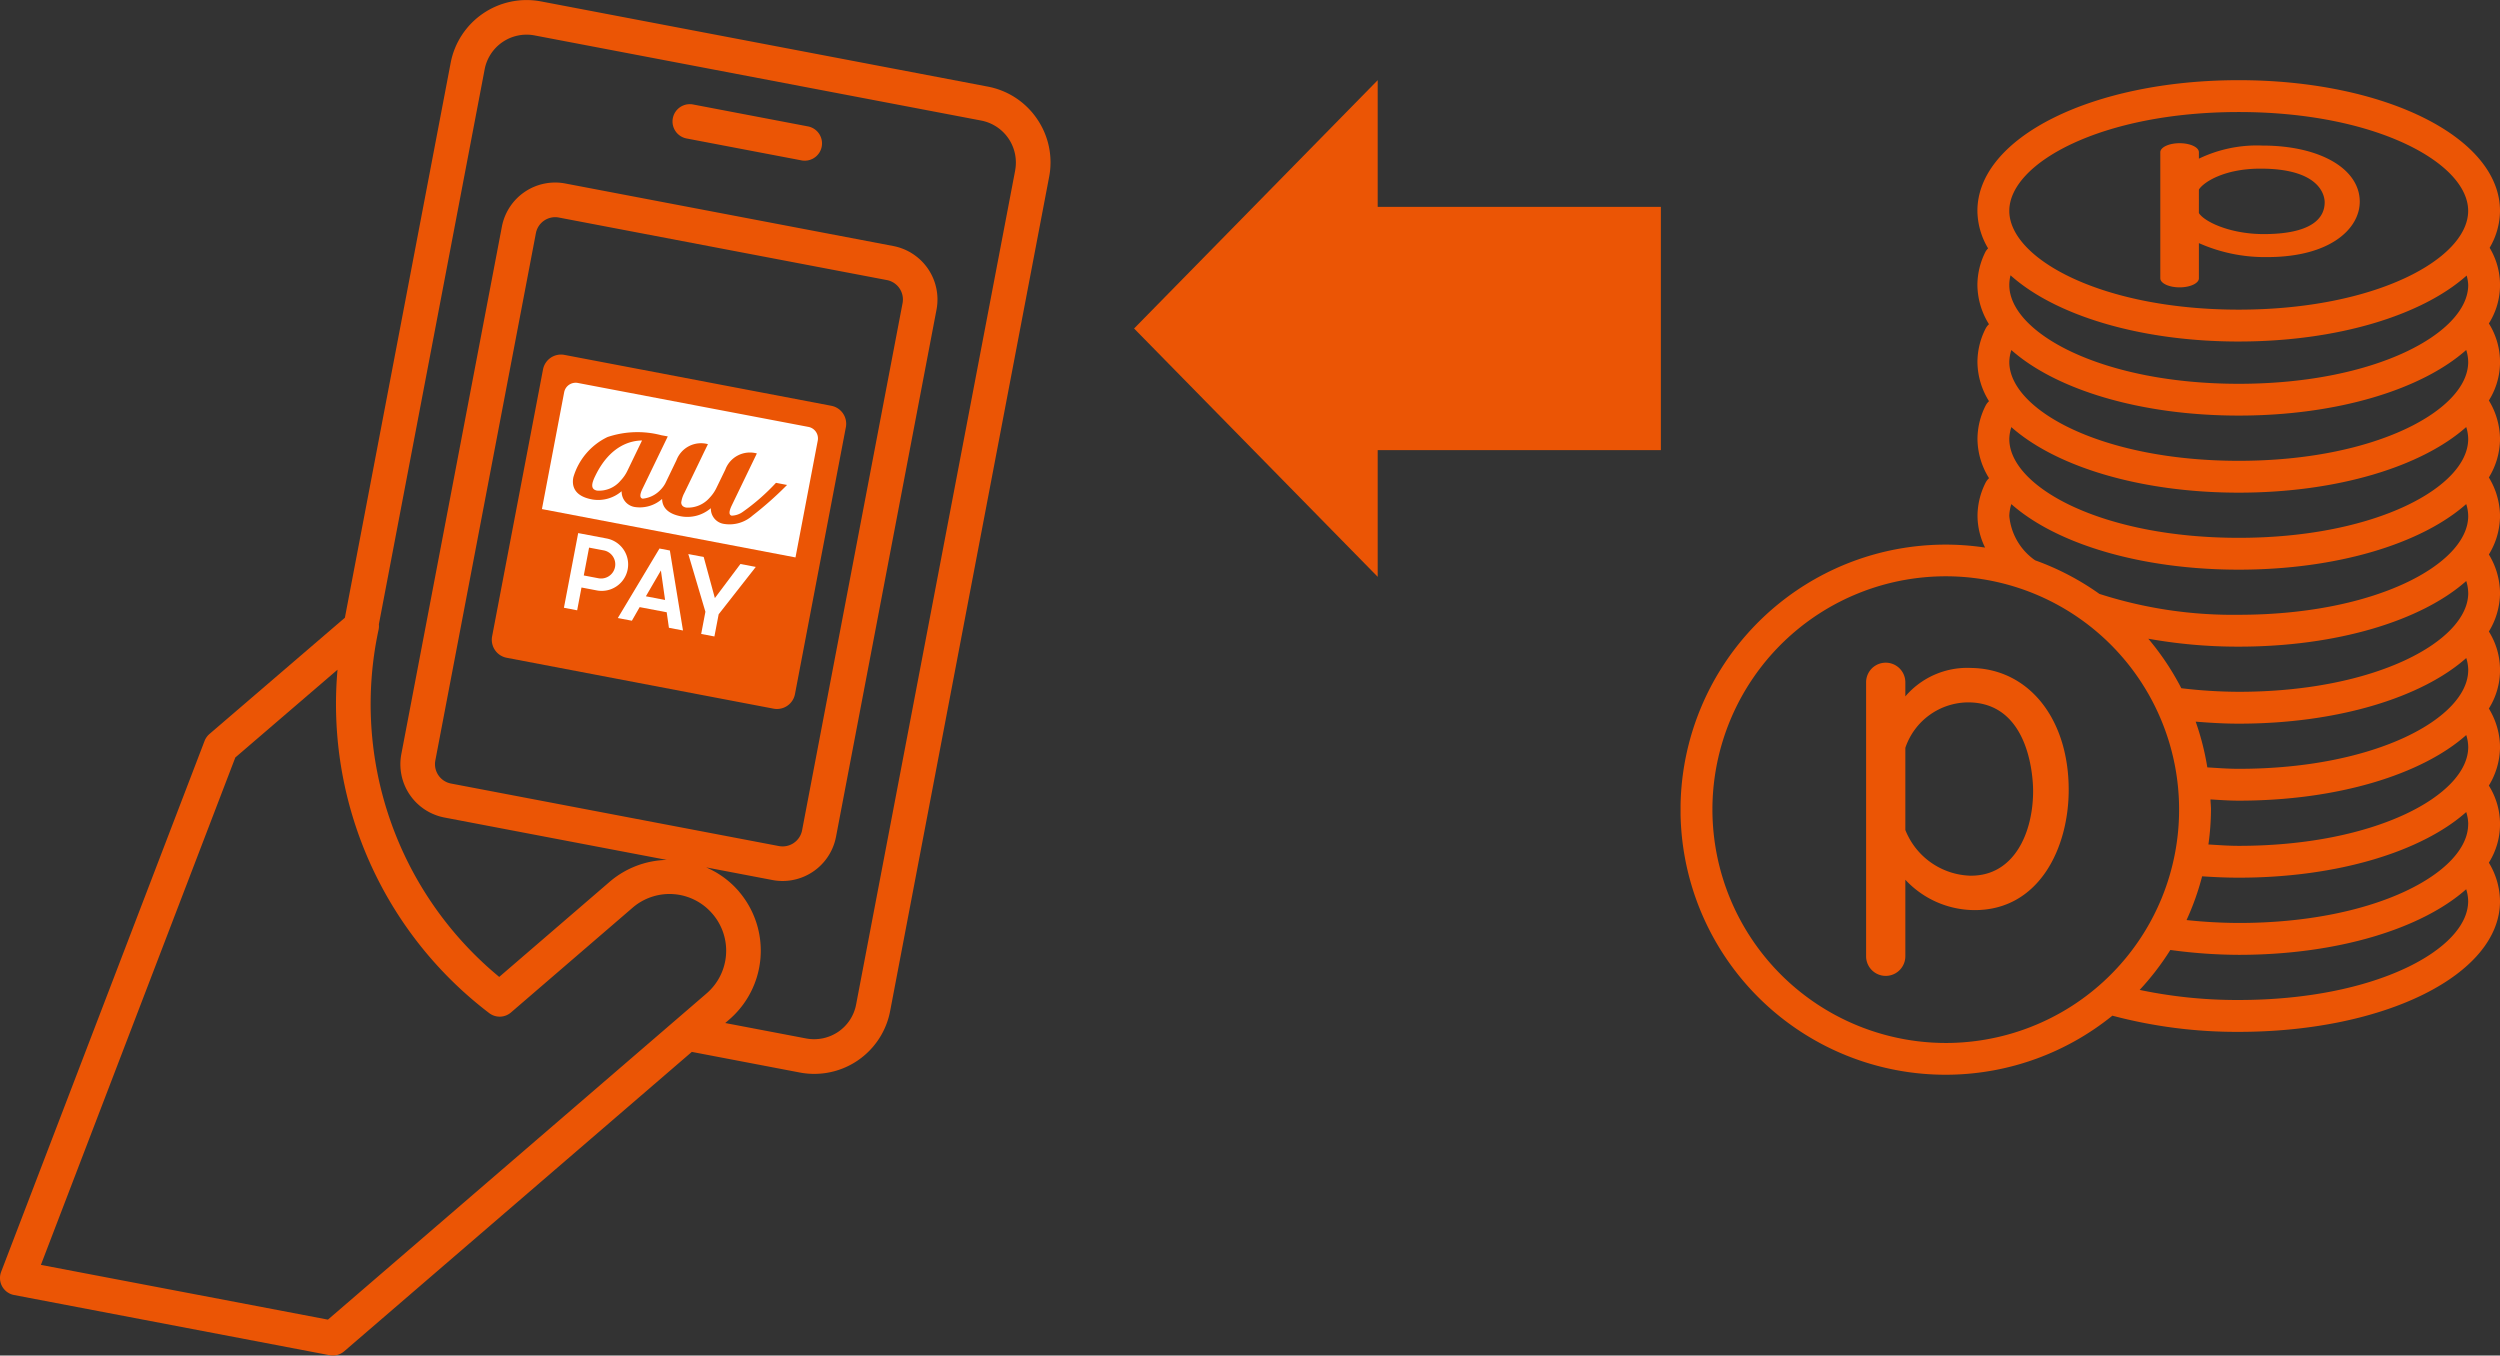 <svg xmlns="http://www.w3.org/2000/svg" xmlns:xlink="http://www.w3.org/1999/xlink" width="218.264" height="118.344" viewBox="0 0 218.264 118.344">
  <rect x="0" y="0" width="218.264" height="118.344" fill="#333333" stroke="none"/>
  <defs>
    <clipPath id="clip-path">
      <rect id="Rectangle_9628" data-name="Rectangle 9628" width="91.717" height="118.344" fill="none"/>
    </clipPath>
    <clipPath id="clip-path-2">
      <rect id="Rectangle_9629" data-name="Rectangle 9629" width="71.541" height="86.836" fill="none"/>
    </clipPath>
  </defs>
  <g id="イラスト" transform="translate(-270.868 -18360)">
    <g id="Group_7121" data-name="Group 7121" transform="translate(270.868 18360)">
      <g id="Group_6440" data-name="Group 6440" transform="translate(0 0)" clip-path="url(#clip-path)">
        <path id="Path_1057" data-name="Path 1057" d="M40.667,9.447a1.364,1.364,0,0,1-.286-.028l-10-1.906a1.511,1.511,0,1,1,.566-2.968l10,1.908a1.51,1.51,0,0,1-.28,2.994" transform="translate(29.589 4.582)" fill="#eb5505"/>
        <path id="Path_1058" data-name="Path 1058" d="M90.548,10.392A6.7,6.7,0,0,0,86.23,7.559L47.236.124a6.748,6.748,0,0,0-7.89,5.362L30.111,53.93,18.286,64.083a1.529,1.529,0,0,0-.427.606L.1,111.037a1.51,1.51,0,0,0,1.126,2.025l27.552,5.255a1.521,1.521,0,0,0,1.269-.339L60.4,91.836l9.424,1.8a6.744,6.744,0,0,0,7.89-5.366L91.594,15.449a6.7,6.7,0,0,0-1.046-5.057M28.63,115.211,3.571,110.432l16.974-44.3,8.922-7.663A33.907,33.907,0,0,0,42.712,88.451a1.508,1.508,0,0,0,1.9-.058l10.633-9.158a4.93,4.93,0,0,1,6.947.536l.02.022a4.926,4.926,0,0,1-.538,6.951Zm60-100.329L74.743,87.7a3.709,3.709,0,0,1-1.566,2.386,3.752,3.752,0,0,1-2.791.578l-7.07-1.348.328-.284A7.944,7.944,0,0,0,64.568,77.9c-.022-.03-.05-.064-.081-.1a7.836,7.836,0,0,0-2.841-2.073l5.8,1.106,0,0a4.9,4.9,0,0,0,.885.083,4.753,4.753,0,0,0,4.656-3.853l8.779-46.043A4.751,4.751,0,0,0,78,21.482L49.36,16.021a4.735,4.735,0,0,0-5.543,3.768L35.04,65.83a4.737,4.737,0,0,0,3.768,5.545l19.406,3.7a7.93,7.93,0,0,0-4.961,1.888L43.585,85.29a30.871,30.871,0,0,1-10.536-30.3,1.487,1.487,0,0,0,.028-.48L42.313,6.054A3.725,3.725,0,0,1,46.67,3.092l38.995,7.433a3.733,3.733,0,0,1,2.962,4.358M39.374,68.407A1.722,1.722,0,0,1,38.006,66.4l8.781-46.043a1.713,1.713,0,0,1,2.007-1.364l28.642,5.46A1.723,1.723,0,0,1,78.8,26.461L70.025,72.5a1.732,1.732,0,0,1-2.009,1.368Z" transform="translate(0 0)" fill="#eb5505"/>
        <path id="Path_1059" data-name="Path 1059" d="M43.977,43.381,23.236,39.426a1.192,1.192,0,0,1-.949-1.392L26.242,17.29a1.192,1.192,0,0,1,1.394-.947L48.378,20.3a1.188,1.188,0,0,1,.947,1.392L45.372,42.434a1.193,1.193,0,0,1-1.394.947" transform="translate(22.598 16.566)" fill="#fff"/>
        <path id="Path_1060" data-name="Path 1060" d="M43.5,23.325l-.935-.179-.018.006a18.312,18.312,0,0,1-2.875,2.517,1.744,1.744,0,0,1-.977.341c-.216-.042-.3-.27,0-.893.183-.381,2.035-4.213,2.182-4.519a.017.017,0,0,0-.012-.026,2.294,2.294,0,0,0-2.73,1.41s-.566,1.173-.808,1.666a3.355,3.355,0,0,1-.556.788,2.515,2.515,0,0,1-2.051.87c-.288-.054-.427-.21-.437-.437a2.46,2.46,0,0,1,.27-.838c.054-.107.872-1.8,1.461-3.022.3-.631.544-1.124.594-1.225v0a.018.018,0,0,0-.014-.022,2.29,2.29,0,0,0-2.726,1.406L32.9,23.178a2.388,2.388,0,0,1-.419.57,2.46,2.46,0,0,1-1.558.778c-.246-.046-.3-.3-.008-.895L33.1,19.111a.016.016,0,0,0-.012-.024l-.546-.1a8.205,8.205,0,0,0-4.695.159,5.659,5.659,0,0,0-2.982,3.516c-.1.506-.143,1.592,1.61,1.926l.064.012a3.126,3.126,0,0,0,2.478-.671l.048-.038c.01-.006.016,0,.016.008a1.357,1.357,0,0,0,1.189,1.362,2.933,2.933,0,0,0,2.329-.7c.008,0,.016,0,.016.008.016.542.3,1.245,1.65,1.5a3.138,3.138,0,0,0,2.543-.661l.046-.038c.01-.008.018,0,.016.01a1.339,1.339,0,0,0,1.171,1.354,3.014,3.014,0,0,0,2.456-.721,30.515,30.515,0,0,0,3.016-2.674c.008-.008.006-.016-.006-.018M30.853,19.462l-1.255,2.6a3.321,3.321,0,0,1-.611.891,2.443,2.443,0,0,1-2.051.87c-.57-.109-.5-.588-.161-1.277,1.322-2.74,3.182-3.083,4.066-3.1a.014.014,0,0,1,.012.02" transform="translate(25.192 19.01)" fill="#eb5505"/>
        <path id="Path_1061" data-name="Path 1061" d="M50.952,19.834l-23.3-4.443a1.6,1.6,0,0,0-1.87,1.271l-4.443,23.3a1.6,1.6,0,0,0,1.271,1.872l23.3,4.443a1.6,1.6,0,0,0,1.87-1.273l4.443-23.3a1.6,1.6,0,0,0-1.271-1.87m-3.127,13.24L25.687,28.853l1.942-10.2a1.024,1.024,0,0,1,1.195-.812l20.133,3.838a1.024,1.024,0,0,1,.812,1.195Z" transform="translate(21.626 15.593)" fill="#eb5505"/>
        <path id="Path_1062" data-name="Path 1062" d="M32.461,30.922l-1.229-.236-.193-1.354-2.361-.449L28,30.07l-1.229-.234,3.637-6.069.907.173Zm-3.24-2.984,1.676.32-.365-2.575Z" transform="translate(27.168 24.122)" fill="#fff"/>
        <path id="Path_1063" data-name="Path 1063" d="M35.716,25.129l-1.342-.256-2.231,2.976-.975-3.587-1.344-.256,1.493,5.039-.369,1.936,1.155.22.371-1.936Z" transform="translate(30.269 24.366)" fill="#fff"/>
        <path id="Path_1064" data-name="Path 1064" d="M27.332,28.111a2.308,2.308,0,0,0,.864-4.534L25.68,23.1,24.435,29.62l1.155.222.379-1.991ZM26.168,26.8l.463-2.432,1.261.24a1.238,1.238,0,1,1-.463,2.432Z" transform="translate(24.799 23.441)" fill="#fff"/>
      </g>
    </g>
    <g id="Group_7122" data-name="Group 7122" transform="translate(417.591 18367)">
      <g id="Group_6442" data-name="Group 6442" transform="translate(0 0.001)" clip-path="url(#clip-path-2)">
        <path id="Path_1065" data-name="Path 1065" d="M16.443,14.524c.925,0,1.683-.355,1.683-.789V10.661a14.183,14.183,0,0,0,5.963,1.22c5.549,0,8.081-2.506,8.081-4.836,0-2.884-3.494-4.9-8.492-4.9a11.683,11.683,0,0,0-5.552,1.144V2.728c0-.437-.758-.789-1.683-.789s-1.686.352-1.686.789V13.735c0,.434.755.789,1.686.789m1.683-8.537c.366-.6,2.129-1.828,5.381-1.828,5.441,0,5.6,2.569,5.6,2.935,0,1.694-1.646,2.779-5.325,2.779-2.932,0-5.191-1.081-5.657-1.839Z" transform="translate(27.127 3.563)" fill="#eb5505"/>
        <path id="Path_1066" data-name="Path 1066" d="M14.77,18.373a7.116,7.116,0,0,0-5.637,2.486V19.63a1.713,1.713,0,0,0-3.426,0V43.548a1.713,1.713,0,0,0,3.426,0V36.867a8.286,8.286,0,0,0,6.057,2.651c5.637,0,8.205-5.444,8.205-10.5,0-6.264-3.548-10.641-8.625-10.641m.105,18.139a6.316,6.316,0,0,1-5.742-3.993V25.352A5.831,5.831,0,0,1,14.6,21.382c5.529,0,5.688,6.94,5.688,7.731,0,3.684-1.672,7.4-5.41,7.4" transform="translate(10.491 32.938)" fill="#eb5505"/>
        <path id="Path_1067" data-name="Path 1067" d="M70.636,14.634a6.461,6.461,0,0,0,.905-3.224C71.541,5.012,61.522,0,48.73,0S25.916,5.012,25.916,11.41a6.5,6.5,0,0,0,.934,3.275,1.281,1.281,0,0,0-.227.292,6.468,6.468,0,0,0-.707,2.9,6.543,6.543,0,0,0,1.01,3.429,1.343,1.343,0,0,0-.3.392,6.459,6.459,0,0,0-.707,2.9,6.543,6.543,0,0,0,1.01,3.429,1.343,1.343,0,0,0-.3.392,6.459,6.459,0,0,0-.707,2.9,6.543,6.543,0,0,0,1.01,3.429,1.369,1.369,0,0,0-.3.389,6.479,6.479,0,0,0-.707,2.906,6.326,6.326,0,0,0,.661,2.764A23.141,23.141,0,1,0,37.7,81.674,42.245,42.245,0,0,0,48.73,83.087c12.792,0,22.811-5.012,22.811-11.407a6.574,6.574,0,0,0-.974-3.363,6.294,6.294,0,0,0,0-6.73,6.514,6.514,0,0,0,.976-3.366,6.582,6.582,0,0,0-.974-3.363,6.292,6.292,0,0,0,0-6.724,6.516,6.516,0,0,0,.974-3.358,6.591,6.591,0,0,0-.974-3.366,6.508,6.508,0,0,0,.974-3.358,6.591,6.591,0,0,0-.974-3.366,6.5,6.5,0,0,0,.974-3.358,6.574,6.574,0,0,0-.974-3.363,6.292,6.292,0,0,0,0-6.724,6.281,6.281,0,0,0,.068-6.607M48.73,2.781c11.983,0,20.032,4.462,20.032,8.628s-8.049,8.625-20.032,8.625S28.7,15.576,28.7,11.41,36.747,2.781,48.73,2.781m0,20.035c8.651,0,16.022-2.3,19.9-5.759a3.488,3.488,0,0,1,.136.823c0,4.167-8.049,8.628-20.032,8.628S28.7,22.048,28.7,17.881a3.456,3.456,0,0,1,.108-.846c3.869,3.474,11.254,5.782,19.925,5.782M2.781,63.688a20.372,20.372,0,1,1,20.37,20.37,20.4,20.4,0,0,1-20.37-20.37M68.762,71.68c0,4.167-8.049,8.625-20.032,8.625a41.31,41.31,0,0,1-8.648-.88,23.227,23.227,0,0,0,2.679-3.488,45.092,45.092,0,0,0,5.969.426c8.625,0,15.977-2.285,19.859-5.728a3.516,3.516,0,0,1,.173,1.044m0-6.724c0,4.167-8.049,8.625-20.032,8.625a44.527,44.527,0,0,1-4.555-.253,23.124,23.124,0,0,0,1.36-3.82c1.044.071,2.106.119,3.2.119,8.625,0,15.974-2.282,19.856-5.728a3.518,3.518,0,0,1,.176,1.056m0-6.735c0,4.167-8.049,8.628-20.032,8.628-.922,0-1.78-.068-2.651-.119a22.915,22.915,0,0,0,.224-3.043c0-.3-.034-.593-.045-.891.817.048,1.626.108,2.472.108,8.625,0,15.977-2.282,19.859-5.728a3.546,3.546,0,0,1,.173,1.044m0-6.724c0,4.167-8.049,8.628-20.032,8.628-.956,0-1.845-.071-2.747-.125a22.873,22.873,0,0,0-1.016-3.993c1.226.1,2.472.176,3.764.176,8.625,0,15.977-2.285,19.859-5.73a3.546,3.546,0,0,1,.173,1.044m0-6.721c0,4.167-8.049,8.625-20.032,8.625a43.049,43.049,0,0,1-5.018-.312,23.125,23.125,0,0,0-2.884-4.323,44.308,44.308,0,0,0,7.9.693c8.625,0,15.977-2.285,19.859-5.73a3.549,3.549,0,0,1,.173,1.047m0-6.724c0,4.167-8.049,8.625-20.032,8.625A38,38,0,0,1,36.565,44.85a23.162,23.162,0,0,0-5.611-2.932A5.3,5.3,0,0,1,28.7,38.052a3.6,3.6,0,0,1,.179-1.039c3.886,3.44,11.234,5.722,19.854,5.722s15.977-2.285,19.859-5.728a3.516,3.516,0,0,1,.173,1.044m0-6.724c0,4.167-8.049,8.628-20.032,8.628S28.7,35.5,28.7,31.329a3.6,3.6,0,0,1,.179-1.039c3.886,3.44,11.234,5.722,19.854,5.722s15.977-2.282,19.859-5.728a3.531,3.531,0,0,1,.173,1.044m0-6.724c0,4.167-8.049,8.628-20.032,8.628S28.7,28.771,28.7,24.6a3.6,3.6,0,0,1,.179-1.039c3.886,3.443,11.234,5.722,19.854,5.722s15.977-2.282,19.859-5.728a3.546,3.546,0,0,1,.173,1.044" transform="translate(0 -0.001)" fill="#eb5505"/>
      </g>
    </g>
    <path id="Path_1304" data-name="Path 1304" d="M24.723,0V11.058H0V32.3H24.723V43.358L45.992,21.679Z" transform="translate(415.872 18410.359) rotate(180)" fill="#eb5505"/>
  </g>
</svg>
